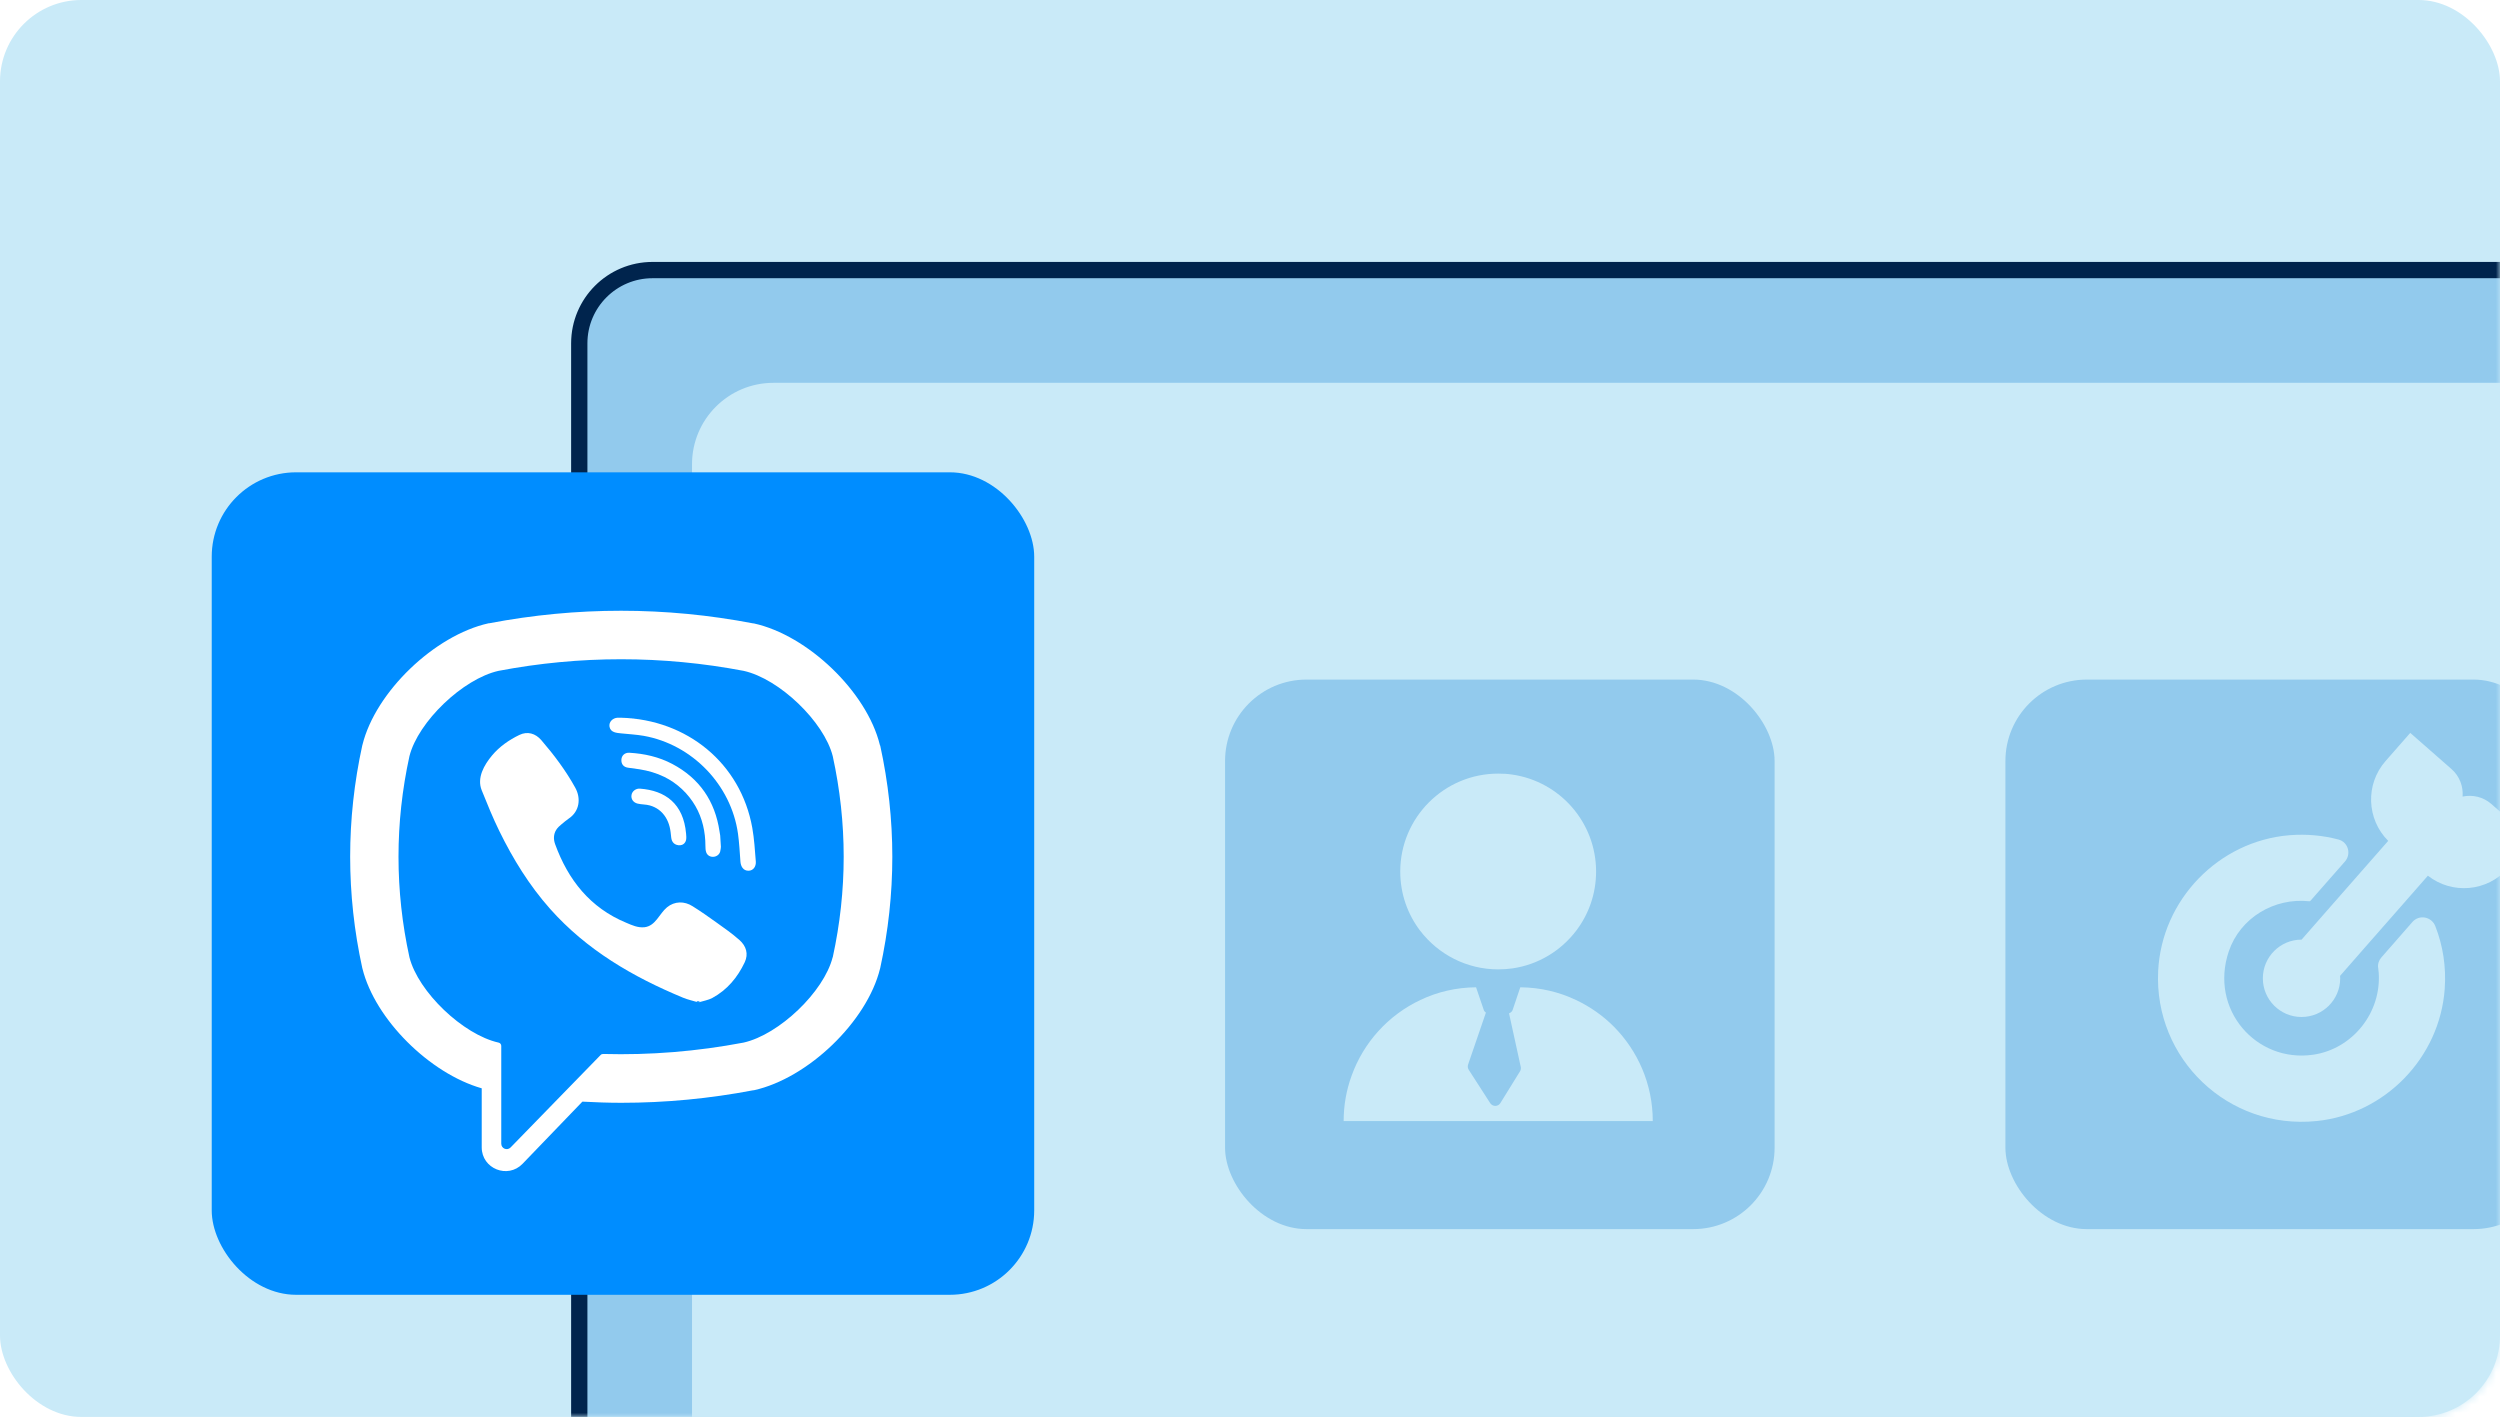 <?xml version="1.0" encoding="UTF-8"?> <svg xmlns="http://www.w3.org/2000/svg" width="307" height="174" viewBox="0 0 307 174" fill="none"><rect width="307" height="174" rx="10" fill="#C9EAF8"></rect><mask id="mask0_500_2911" style="mask-type:alpha" maskUnits="userSpaceOnUse" x="0" y="0" width="307" height="174"><rect width="307" height="174" rx="10" fill="#F8F8F8"></rect></mask><g mask="url(#mask0_500_2911)"><rect x="71.134" y="33.165" width="244.989" height="174.131" rx="9" fill="#92CAED" stroke="#00244D" stroke-width="2"></rect><rect x="84.98" y="47.011" width="240.915" height="161.285" rx="10" fill="#C9EAF8"></rect><rect x="150.438" y="83.452" width="67.483" height="67.483" rx="10" fill="#92CAED"></rect><g clip-path="url(#clip0_500_2911)"><path d="M171.95 107.03C171.95 109.76 172.86 112.28 174.4 114.3C176.61 117.18 180.09 119.04 183.98 119.04C184.58 119.04 185.15 119 185.72 118.92C188.91 118.46 191.68 116.75 193.55 114.3C195.09 112.28 196 109.76 196 107.03C196 100.98 191.54 95.97 185.72 95.12C185.15 95.03 184.58 95 183.98 95C177.34 95 171.95 100.39 171.95 107.03Z" fill="#C9EAF8"></path><path d="M202.96 137.67H165C165 135.72 165.34 133.85 165.97 132.12C167.44 128 170.5 124.65 174.42 122.8C176.49 121.81 178.81 121.26 181.26 121.24L182.21 124.03C182.25 124.16 182.35 124.27 182.47 124.35L180.28 130.73C180.21 130.95 180.24 131.18 180.36 131.37L183 135.47C183.3 135.92 183.97 135.92 184.25 135.45L186.65 131.57C186.75 131.41 186.79 131.21 186.75 131.02L185.31 124.44C185.52 124.36 185.68 124.22 185.75 124.03L186.69 121.24C189.14 121.26 191.45 121.81 193.53 122.8C195.25 123.61 196.82 124.71 198.15 126.04C201.12 129.02 202.96 133.13 202.96 137.67Z" fill="#C9EAF8"></path></g><g filter="url(#filter0_d_500_2911)"><rect x="26" y="58" width="101" height="101" rx="10.362" fill="#008DFF"></rect></g><path d="M108.066 91.541L108.042 91.458C106.442 84.96 99.192 77.996 92.551 76.551H92.479C81.729 74.485 70.824 74.485 60.074 76.539H60.003C53.362 78.008 46.111 84.972 44.511 91.458L44.487 91.541C42.504 100.607 42.504 109.804 44.487 118.87L44.511 118.953C46.052 125.164 52.752 131.817 59.155 133.645V140.895C59.155 143.522 62.356 144.8 64.171 142.913L71.517 135.281C73.105 135.365 74.706 135.424 76.294 135.424C81.705 135.424 87.128 134.911 92.503 133.883H92.574C99.227 132.414 106.466 125.451 108.066 118.965L108.09 118.882C110.073 109.816 110.073 100.619 108.09 91.553L108.066 91.541ZM102.249 117.556C101.174 121.796 95.68 127.051 91.308 128.031C85.587 129.118 79.83 129.584 74.073 129.428C73.953 129.428 73.846 129.464 73.762 129.548C72.95 130.384 68.399 135.054 68.399 135.054L62.702 140.907C62.284 141.337 61.555 141.05 61.555 140.441V128.437C61.555 128.234 61.412 128.067 61.221 128.031C56.849 127.051 51.355 121.796 50.28 117.556C48.488 109.362 48.488 101.049 50.28 92.855C51.355 88.615 56.849 83.359 61.221 82.38C71.206 80.481 81.335 80.481 91.32 82.38C95.692 83.347 101.186 88.615 102.261 92.855C104.053 101.049 104.053 109.362 102.261 117.556H102.249Z" fill="white"></path><path d="M85.779 123.098C85.11 122.895 84.465 122.764 83.868 122.513C77.705 119.957 72.043 116.66 67.552 111.608C64.996 108.729 63.001 105.492 61.317 102.052C60.517 100.428 59.836 98.732 59.155 97.048C58.534 95.519 59.454 93.93 60.422 92.772C61.329 91.685 62.512 90.861 63.778 90.251C64.769 89.774 65.749 90.048 66.477 90.896C68.042 92.712 69.487 94.635 70.646 96.737C71.362 98.039 71.171 99.616 69.869 100.5C69.559 100.715 69.26 100.965 68.974 101.204C68.711 101.419 68.472 101.634 68.293 101.921C67.97 102.446 67.958 103.068 68.161 103.641C69.762 108.048 72.461 111.476 76.904 113.316C77.609 113.614 78.326 113.949 79.138 113.865C80.512 113.71 80.954 112.205 81.909 111.417C82.841 110.652 84.047 110.64 85.05 111.285C86.066 111.918 87.045 112.611 88.013 113.304C88.968 113.985 89.924 114.653 90.796 115.43C91.644 116.17 91.93 117.15 91.453 118.165C90.581 120.016 89.303 121.557 87.475 122.549C86.962 122.823 86.34 122.919 85.755 123.098C86.34 122.919 85.086 122.895 85.755 123.098H85.779Z" fill="white"></path><path d="M76.294 88.138C84.344 88.365 90.961 93.704 92.383 101.67C92.622 103.032 92.705 104.418 92.813 105.791C92.861 106.377 92.526 106.926 91.905 106.926C91.26 106.926 90.973 106.388 90.925 105.815C90.842 104.668 90.782 103.522 90.627 102.387C89.791 96.391 85.013 91.422 79.041 90.359C78.145 90.204 77.225 90.156 76.306 90.061C75.733 90.001 74.98 89.965 74.849 89.249C74.741 88.651 75.243 88.174 75.816 88.138C75.971 88.138 76.127 88.138 76.282 88.138C84.332 88.365 76.127 88.138 76.282 88.138H76.294Z" fill="white"></path><path d="M88.525 103.999C88.513 104.095 88.501 104.334 88.441 104.561C88.226 105.373 86.996 105.469 86.721 104.656C86.638 104.417 86.626 104.143 86.626 103.88C86.626 102.172 86.255 100.464 85.396 98.983C84.512 97.454 83.162 96.176 81.573 95.4C80.618 94.934 79.579 94.635 78.528 94.468C78.074 94.396 77.608 94.348 77.142 94.277C76.581 94.205 76.282 93.847 76.306 93.297C76.33 92.784 76.712 92.413 77.273 92.437C79.125 92.545 80.904 92.939 82.553 93.811C85.897 95.579 87.808 98.374 88.358 102.1C88.382 102.267 88.418 102.435 88.441 102.602C88.477 103.02 88.489 103.438 88.525 103.987C88.513 104.083 88.489 103.438 88.525 103.987V103.999Z" fill="white"></path><path d="M83.522 103.808C82.853 103.808 82.483 103.45 82.423 102.829C82.376 102.399 82.34 101.957 82.232 101.539C82.029 100.715 81.587 99.951 80.894 99.437C80.572 99.198 80.19 99.019 79.808 98.911C79.318 98.768 78.804 98.804 78.302 98.684C77.765 98.553 77.466 98.123 77.55 97.621C77.622 97.168 78.076 96.809 78.577 96.845C81.695 97.072 83.928 98.684 84.251 102.363C84.275 102.626 84.299 102.901 84.251 103.14C84.155 103.57 83.833 103.773 83.534 103.797C83.845 103.773 82.865 103.797 83.534 103.797L83.522 103.808Z" fill="white"></path><rect x="246.265" y="83.452" width="67.483" height="67.483" rx="10" fill="#92CAED"></rect><path d="M292.041 118.845C292.064 119.039 292.088 119.232 292.103 119.433C292.459 124.33 288.908 128.816 284.051 129.52C277.073 130.533 271.287 123.966 273.693 116.834C275.085 112.711 279.27 110.205 283.594 110.677C283.641 110.677 283.679 110.661 283.71 110.63L287.965 105.788C288.769 104.867 288.352 103.405 287.168 103.096C285.281 102.593 283.269 102.4 281.181 102.562C272.448 103.258 265.447 110.499 265.022 119.247C264.496 130 273.6 138.764 284.468 137.665C292.877 136.814 299.591 129.884 300.21 121.46C300.411 118.714 299.985 116.099 299.057 113.732C298.601 112.564 297.085 112.27 296.249 113.214L292.436 117.569C292.126 117.917 291.972 118.381 292.034 118.845H292.041Z" fill="#C9EAF8"></path><path d="M305.933 98.725C304.927 97.844 303.612 97.565 302.406 97.82C302.506 96.591 302.05 95.322 301.044 94.44L295.978 90L292.953 93.45C290.439 96.312 290.617 100.605 293.27 103.258L291.715 105.03L286.185 111.334L282.634 115.387H282.626C280.004 115.387 277.877 117.515 277.877 120.137C277.877 122.759 280.004 124.886 282.626 124.886C285.249 124.886 287.376 122.759 287.376 120.137C287.376 120.036 287.376 119.936 287.36 119.835L291.004 115.674L296.566 109.338L298.144 107.536C301.122 109.872 305.438 109.509 307.967 106.623L311 103.173L305.933 98.725Z" fill="#C9EAF8"></path></g><defs><filter id="filter0_d_500_2911" x="16" y="48" width="121" height="121" filterUnits="userSpaceOnUse" color-interpolation-filters="sRGB"><feFlood flood-opacity="0" result="BackgroundImageFix"></feFlood><feColorMatrix in="SourceAlpha" type="matrix" values="0 0 0 0 0 0 0 0 0 0 0 0 0 0 0 0 0 0 127 0" result="hardAlpha"></feColorMatrix><feOffset></feOffset><feGaussianBlur stdDeviation="5"></feGaussianBlur><feComposite in2="hardAlpha" operator="out"></feComposite><feColorMatrix type="matrix" values="0 0 0 0 0 0 0 0 0 0 0 0 0 0 0 0 0 0 0.15 0"></feColorMatrix><feBlend mode="normal" in2="BackgroundImageFix" result="effect1_dropShadow_500_2911"></feBlend><feBlend mode="normal" in="SourceGraphic" in2="effect1_dropShadow_500_2911" result="shape"></feBlend></filter><clipPath id="clip0_500_2911"><rect width="37.96" height="42.67" fill="white" transform="translate(165 95)"></rect></clipPath></defs></svg> 